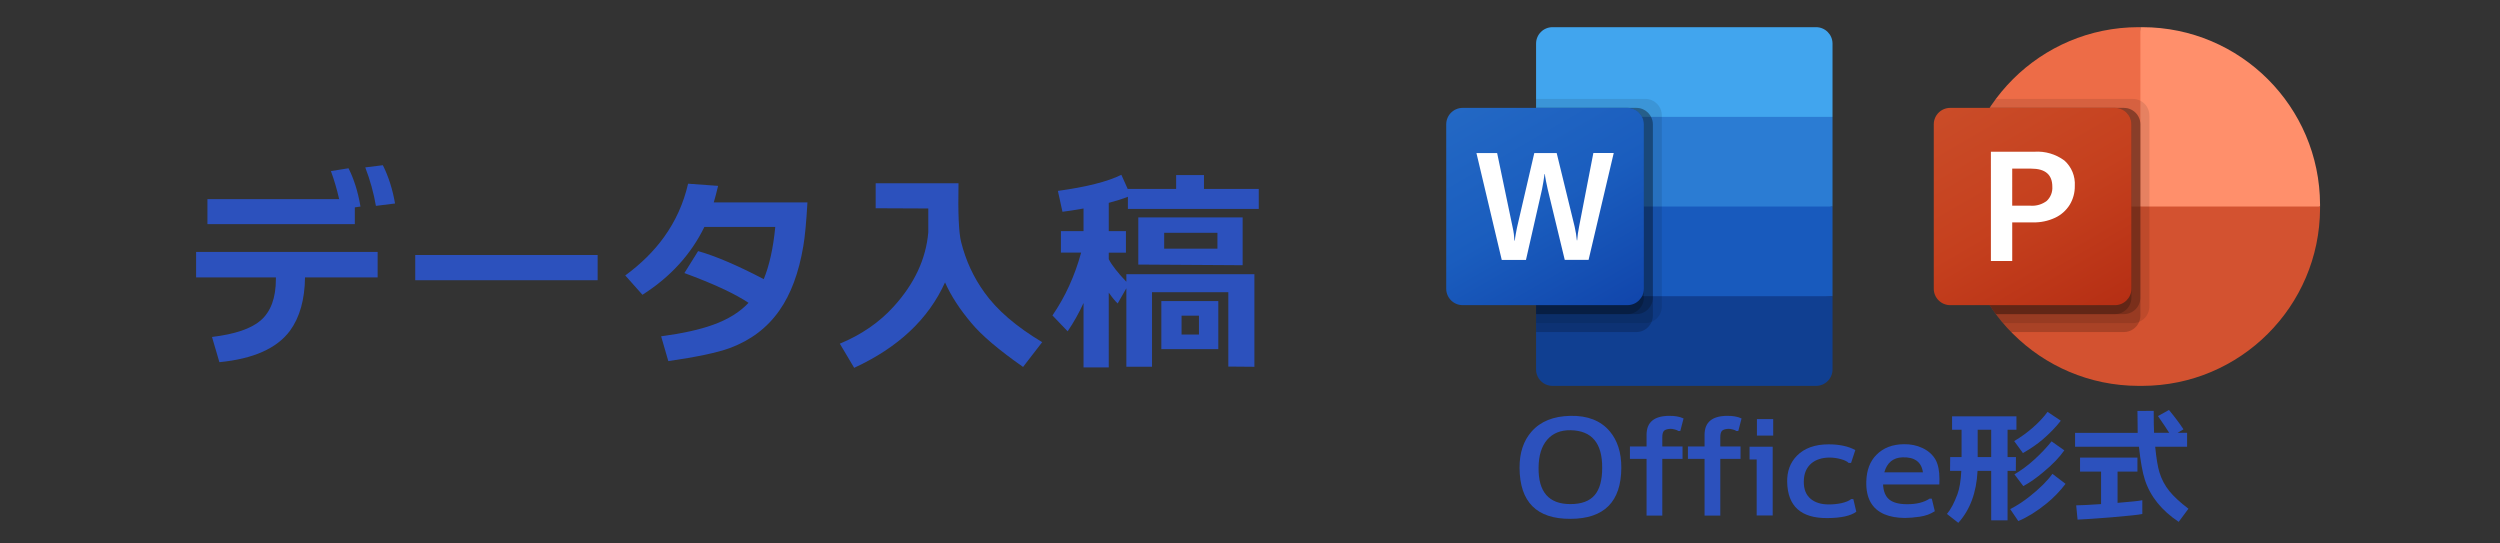 <?xml version="1.0" encoding="utf-8"?>
<!-- Generator: Adobe Illustrator 24.2.0, SVG Export Plug-In . SVG Version: 6.00 Build 0)  -->
<svg version="1.1" id="レイヤー_1" xmlns="http://www.w3.org/2000/svg" xmlns:xlink="http://www.w3.org/1999/xlink" x="0px"
	 y="0px" width="230px" height="50px" viewBox="0 0 230 50" style="enable-background:new 0 0 230 50;" xml:space="preserve">
<rect x="0" y="0" width="230" height="50" fill="#333333" stroke="none"/>
<style type="text/css">
	.st0{fill:#2C51BD;}
	.st1{fill:#ED6C47;}
	.st2{fill:#FF8F6B;}
	.st3{fill:#D35230;}
	.st4{opacity:0.1;enable-background:new    ;}
	.st5{opacity:0.2;enable-background:new    ;}
	.st6{fill:url(#SVGID_1_);}
	.st7{fill:#FFFFFF;}
	.st8{fill:#41A5EE;}
	.st9{fill:#2B7CD3;}
	.st10{fill:#185ABD;}
	.st11{fill:#103F91;}
	.st12{fill:url(#SVGID_2_);}
</style>
<g id="レイヤー_2_1_">
</g>
<g>
	<g>
		<path class="st0" d="M26.684,30.42c-1.2,1.627-3.367,2.594-6.5,2.9L19.504,31c2.105-0.253,3.6-0.76,4.479-1.52
			c0.933-0.813,1.399-2.08,1.399-3.8v-0.16h-7.34v-2.34h16.7v2.34h-6.68C28.037,27.561,27.576,29.193,26.684,30.42z M19.084,20.62
			v-2.3h12.119c-0.213-0.933-0.467-1.793-0.76-2.58l1.62-0.26c0.507,1,0.873,2.173,1.101,3.52l-0.521,0.08v1.54
			C32.643,20.62,19.084,20.62,19.084,20.62z M34.584,18.94c-0.201-1.173-0.527-2.354-0.98-3.54l1.619-0.2
			c0.521,1.04,0.894,2.214,1.121,3.521L34.584,18.94z"/>
		<path class="st0" d="M54.983,25.78h-16.78v-2.32h16.78V25.78z"/>
		<path class="st0" d="M64.803,20.88c-1.239,2.534-3.139,4.614-5.699,6.24l-1.58-1.779c1.439-1.054,2.627-2.227,3.561-3.521
			c1.066-1.479,1.807-3.12,2.219-4.92l2.761,0.2c-0.16,0.667-0.294,1.173-0.399,1.52h8.619c-0.107,1.84-0.233,3.181-0.38,4.021
			c-0.413,2.453-1.147,4.427-2.2,5.92c-1.106,1.587-2.627,2.74-4.56,3.46c-1.173,0.427-3.06,0.826-5.66,1.2l-0.66-2.28
			c1.974-0.267,3.567-0.62,4.78-1.061c1.373-0.492,2.46-1.166,3.26-2.02c-1.254-0.84-3.22-1.753-5.9-2.74l1.261-2.02
			c1.6,0.453,3.612,1.313,6.04,2.58c0.52-1.267,0.873-2.867,1.06-4.801h-6.523C64.803,20.879,64.803,20.88,64.803,20.88z"/>
		<path class="st0" d="M86.943,25.98c-1.52,3.373-4.307,5.993-8.359,7.86l-1.32-2.221c1.986-0.826,3.633-1.96,4.939-3.399
			c1.92-2.106,2.986-4.387,3.2-6.841c0,0.027,0-0.706,0-2.199l-4.84-0.021v-2.3h7.62c-0.054,2.76,0.026,4.56,0.24,5.4
			c0.426,1.706,1.14,3.253,2.14,4.64c1.159,1.627,2.933,3.153,5.319,4.58l-1.76,2.28c-2.227-1.561-3.807-2.9-4.74-4.021
			C88.29,28.447,87.477,27.193,86.943,25.98z"/>
		<path class="st0" d="M99.684,27.88c-0.414,0.907-0.9,1.773-1.46,2.601l-1.399-1.46c1.172-1.707,2.053-3.633,2.639-5.78h-1.859
			v-1.979h2.08v-2.08c-0.827,0.146-1.474,0.246-1.939,0.3l-0.42-1.92c2.626-0.36,4.572-0.854,5.84-1.48l0.6,1.34v-0.04h4.439v-1.279
			h2.561v1.279h5.039v1.841h-12.039v-1.12c-0.467,0.187-1.054,0.373-1.76,0.56v2.601h1.58v1.979h-1.58v0.601
			c0.266,0.533,0.807,1.227,1.619,2.079v-0.699h11.78v8.52l-2.399-0.02V26.88h-7.021v6.86h-2.36v-7.22l-0.8,1.399
			c-0.239-0.227-0.513-0.56-0.819-1V33.8h-2.32v-5.92H99.684z M114.323,24.4l-9.6-0.06V20h9.6V24.4z M112.084,32.12h-5.24V27.7h5.24
			V32.12z M112.004,22.88v-1.46h-4.9v1.46C107.104,22.88,112.004,22.88,112.004,22.88z M110.303,30.78v-1.74h-1.6v1.74H110.303z"/>
	</g>
</g>
<g>
	<g>
		<path class="st0" d="M148.08,39.66c0.728,0.852,1.088,1.979,1.081,3.381c-0.016,3.121-1.576,4.685-4.681,4.692
			c-3.105,0.016-4.665-1.549-4.681-4.692c-0.008-1.38,0.36-2.491,1.104-3.335c0.819-0.935,2.012-1.418,3.576-1.448
			C146.052,38.227,147.252,38.694,148.08,39.66z M146.711,45.549c0.46-0.537,0.69-1.373,0.69-2.508
			c0.016-2.269-0.951-3.423-2.898-3.461c-0.92-0.016-1.641,0.275-2.161,0.874c-0.521,0.598-0.786,1.46-0.794,2.587
			c-0.023,2.216,0.943,3.328,2.898,3.335C145.48,46.384,146.236,46.108,146.711,45.549z"/>
		<path class="st0" d="M153.564,38.258c0.529-0.008,0.97,0.072,1.323,0.241l-0.3,1.15h-0.184c-0.046-0.047-0.155-0.093-0.328-0.139
			c-0.172-0.046-0.309-0.064-0.408-0.058c-0.275,0.016-0.468,0.075-0.574,0.179c-0.107,0.104-0.161,0.301-0.161,0.592v0.852h1.862
			v1.139h-1.862v5.221h-1.449v-5.221h-1.529v-1.139h1.529v-1.069C151.483,38.848,152.177,38.266,153.564,38.258z"/>
		<path class="st0" d="M158.9,38.258c0.529-0.008,0.97,0.072,1.323,0.241l-0.3,1.15h-0.184c-0.046-0.047-0.155-0.093-0.328-0.139
			c-0.172-0.046-0.309-0.064-0.408-0.058c-0.275,0.016-0.468,0.075-0.574,0.179c-0.107,0.104-0.161,0.301-0.161,0.592v0.852h1.862
			v1.139h-1.862v5.221h-1.449v-5.221h-1.529v-1.139h1.529v-1.069C156.819,38.848,157.513,38.266,158.9,38.258z"/>
		<path class="st0" d="M163.087,41.098v6.325h-1.473v-5.152h-0.655v-1.173H163.087z M161.638,40.074v-1.518h1.495v1.518H161.638z"/>
		<path class="st0" d="M170.505,45.916l0.275,1.162c-0.514,0.383-1.402,0.578-2.668,0.586c-2.414,0.016-3.646-1.088-3.691-3.312
			c-0.022-0.989,0.276-1.798,0.897-2.427c0.689-0.697,1.66-1.046,2.909-1.046c0.997,0,1.817,0.176,2.461,0.528l-0.391,1.185h-0.219
			c-0.13-0.138-0.37-0.255-0.719-0.351s-0.691-0.144-1.029-0.144c-0.689,0-1.25,0.176-1.679,0.528
			c-0.468,0.399-0.701,0.963-0.701,1.691c-0.008,0.705,0.21,1.238,0.655,1.598c0.406,0.33,0.958,0.495,1.656,0.495
			c0.383,0,0.763-0.038,1.138-0.115c0.43-0.1,0.732-0.226,0.909-0.38h0.197V45.916z"/>
		<path class="st0" d="M178.083,42.317c0.23,0.429,0.346,1.016,0.346,1.759c0,0.161-0.005,0.326-0.012,0.495h-5.175
			c0.03,0.628,0.216,1.086,0.558,1.374c0.341,0.287,0.88,0.436,1.615,0.442c0.882,0.008,1.587-0.164,2.116-0.518l0.195,0.012
			l0.276,1.15c-0.392,0.261-0.854,0.429-1.386,0.506c-0.533,0.076-0.995,0.115-1.386,0.115c-0.721-0.008-1.338-0.119-1.852-0.334
			c-1.158-0.49-1.718-1.495-1.679-3.013c0.03-1.051,0.341-1.871,0.931-2.461c0.637-0.645,1.484-0.97,2.542-0.978
			c0.613-0.008,1.173,0.107,1.679,0.345C177.412,41.474,177.822,41.842,178.083,42.317z M173.356,43.455h3.554
			c-0.138-0.958-0.767-1.418-1.886-1.38C174.166,42.106,173.609,42.566,173.356,43.455z"/>
		<path class="st0" d="M181.936,43.317c-0.1,1.993-0.689,3.588-1.771,4.784l-1.047-0.816c0.345-0.406,0.667-1.013,0.966-1.817
			c0.191-0.514,0.311-1.23,0.356-2.15h-1.035l0.012-1.265h1.047v-2.519h-0.874v-1.23h5.923v1.23h-0.817v2.519h0.771l-0.011,1.265
			h-0.76v4.554h-1.506v-4.554L181.936,43.317L181.936,43.317z M181.947,39.534v2.519h1.242v-2.519H181.947z M190.031,44.514
			c-0.521,0.683-1.107,1.288-1.759,1.816c-0.866,0.706-1.729,1.242-2.588,1.61l-0.747-1.104c0.605-0.307,1.207-0.698,1.806-1.174
			c0.927-0.735,1.621-1.426,2.081-2.069L190.031,44.514z M189.595,38.706c-0.452,0.583-1.008,1.157-1.668,1.725
			c-0.482,0.414-1.088,0.832-1.816,1.254l-0.805-1.104c0.636-0.383,1.203-0.793,1.701-1.23c0.553-0.482,1.009-0.97,1.369-1.46
			L189.595,38.706z M189.917,41.432c-0.445,0.637-1.073,1.292-1.887,1.966c-0.659,0.561-1.287,1.001-1.886,1.323l-0.816-1.081
			c0.659-0.392,1.269-0.844,1.828-1.357c0.606-0.552,1.135-1.111,1.588-1.679L189.917,41.432z"/>
		<path class="st0" d="M198.277,41.098c0.107,1.074,0.237,1.859,0.391,2.357c0.199,0.645,0.502,1.218,0.909,1.72
			c0.406,0.502,0.992,1.045,1.759,1.627l-0.896,1.208c-1.58-1.051-2.618-2.347-3.117-3.888c-0.214-0.659-0.395-1.667-0.54-3.024
			h-5.877v-1.276h5.762c0-0.015-0.008-0.686-0.022-2.013l1.495-0.011c0,1.004,0.011,1.679,0.034,2.023h1.392
			c-0.23-0.368-0.575-0.882-1.035-1.541l1.012-0.563c0.56,0.675,1.005,1.27,1.334,1.782l-0.54,0.322h0.874v1.276h-2.935
			L198.277,41.098L198.277,41.098z M197.093,46.02v1.266c-0.276,0.068-1.238,0.172-2.887,0.311c-1.426,0.114-2.449,0.184-3.07,0.207
			l-0.127-1.312c0.483-0.007,1.246-0.046,2.289-0.115v-2.989h-1.933V42.1h5.279v1.288h-1.829v2.875
			C195.996,46.17,196.755,46.089,197.093,46.02z"/>
	</g>
</g>
<g>
	<path class="st1" d="M199.395,20.65L196.916,2.5h-0.185c-9.009,0.015-16.314,7.305-16.346,16.315V19L199.395,20.65z"/>
	<path class="st2" d="M197.101,2.5h-0.185V19l8.264,3.3l8.265-3.3v-0.185C213.413,9.806,206.11,2.515,197.101,2.5z"/>
	<path class="st3" d="M213.445,19v0.181c-0.034,9.01-7.338,16.301-16.348,16.319h-0.365c-9.009-0.018-16.313-7.309-16.348-16.319V19
		H213.445z"/>
	<path class="st4" d="M197.743,10.609v17.605c-0.005,0.612-0.376,1.162-0.942,1.396c-0.18,0.076-0.375,0.116-0.571,0.116h-11.942
		c-0.231-0.264-0.454-0.545-0.662-0.825c-2.105-2.803-3.242-6.214-3.24-9.718v-0.363c-0.004-3.161,0.922-6.255,2.662-8.895
		c0.181-0.281,0.372-0.561,0.579-0.825h12.604C197.061,9.105,197.735,9.777,197.743,10.609z"/>
	<path class="st5" d="M196.916,11.435V29.04c0,0.196-0.04,0.389-0.116,0.569c-0.234,0.565-0.784,0.936-1.396,0.94H185.04
		c-0.261-0.266-0.512-0.541-0.752-0.825c-0.231-0.264-0.454-0.545-0.662-0.825c-2.105-2.803-3.242-6.214-3.24-9.718V18.82
		c-0.004-3.161,0.922-6.254,2.662-8.894h12.356C196.235,9.931,196.909,10.603,196.916,11.435z"/>
	<path class="st5" d="M196.916,11.435v15.956c-0.008,0.831-0.681,1.504-1.513,1.509h-11.777c-2.105-2.803-3.242-6.214-3.24-9.718
		V18.82c-0.004-3.161,0.922-6.254,2.662-8.894h12.356C196.235,9.931,196.909,10.603,196.916,11.435z"/>
	<path class="st5" d="M196.09,11.435v15.956c-0.008,0.831-0.681,1.504-1.513,1.509h-10.951c-2.105-2.803-3.242-6.214-3.24-9.718
		V18.82c-0.004-3.161,0.922-6.254,2.662-8.894h11.529C195.409,9.931,196.083,10.603,196.09,11.435z"/>
	
		<linearGradient id="SVGID_1_" gradientUnits="userSpaceOnUse" x1="181.072" y1="-1017.169" x2="192.924" y2="-996.643" gradientTransform="matrix(1 0 0 1 0 1025.906)">
		<stop  offset="0" style="stop-color:#CA4C28"/>
		<stop  offset="0.5" style="stop-color:#C5401E"/>
		<stop  offset="1" style="stop-color:#B62F14"/>
	</linearGradient>
	<path class="st6" d="M179.422,9.925h15.152c0.836-0.001,1.514,0.676,1.515,1.511v15.127c-0.001,0.836-0.68,1.512-1.515,1.511
		h-15.152c-0.835,0.001-1.514-0.675-1.515-1.51v-0.001V11.436C177.908,10.601,178.586,9.924,179.422,9.925
		C179.421,9.925,179.422,9.925,179.422,9.925z"/>
	<path class="st7" d="M187.163,13.959c0.987-0.067,1.964,0.22,2.759,0.807c0.663,0.589,1.016,1.451,0.96,2.337
		c0.012,0.615-0.153,1.221-0.474,1.747c-0.324,0.517-0.791,0.93-1.344,1.187c-0.632,0.293-1.323,0.438-2.019,0.424h-1.92v3.554
		h-1.962V13.959H187.163z M185.123,18.924h1.69c0.535,0.039,1.067-0.12,1.494-0.446c0.353-0.338,0.539-0.814,0.507-1.301
		c0-1.108-0.645-1.662-1.936-1.663h-1.755C185.123,15.515,185.123,18.924,185.123,18.924z"/>
</g>
<g>
	<path class="st8" d="M167.077,2.5h-24.244c-0.836-0.001-1.514,0.676-1.514,1.511l0,0l0,0v6.738l14.049,4.125l13.224-4.124V4.011
		C168.591,3.176,167.913,2.499,167.077,2.5L167.077,2.5z"/>
	<path class="st9" d="M168.592,10.75h-27.273V19l14.049,2.475L168.592,19V10.75z"/>
	<path class="st10" d="M141.319,19v8.25l13.223,1.65l14.05-1.65V19H141.319z"/>
	<path class="st11" d="M142.833,35.5h24.243c0.835,0.002,1.515-0.673,1.517-1.509c0-0.001,0-0.002,0-0.003l0,0V27.25h-27.274v6.738
		C141.319,34.824,141.997,35.501,142.833,35.5L142.833,35.5z"/>
	<path class="st4" d="M151.373,9.1h-10.054v20.625h10.054c0.834-0.004,1.509-0.678,1.515-1.511V10.612
		C152.883,9.778,152.208,9.104,151.373,9.1z"/>
	<path class="st5" d="M150.548,9.925h-9.229V30.55h9.229c0.834-0.004,1.509-0.678,1.515-1.511V11.437
		C152.056,10.603,151.381,9.929,150.548,9.925z"/>
	<path class="st5" d="M150.548,9.925h-9.229v18.975h9.229c0.834-0.004,1.509-0.678,1.515-1.511V11.437
		C152.056,10.603,151.381,9.929,150.548,9.925z"/>
	<path class="st5" d="M149.721,9.925h-8.402v18.975h8.402c0.834-0.004,1.509-0.678,1.515-1.511V11.437
		C151.23,10.603,150.555,9.929,149.721,9.925z"/>
	
		<linearGradient id="SVGID_2_" gradientUnits="userSpaceOnUse" x1="136.219" y1="-981.168" x2="148.07" y2="-960.644" gradientTransform="matrix(1 0 0 1 0 989.905)">
		<stop  offset="0" style="stop-color:#2368C4"/>
		<stop  offset="0.5" style="stop-color:#1A5DBE"/>
		<stop  offset="1" style="stop-color:#1146AC"/>
	</linearGradient>
	<path class="st12" d="M134.568,9.925h15.152c0.836-0.001,1.514,0.676,1.515,1.511v15.126c-0.001,0.836-0.68,1.512-1.515,1.511
		h-15.152c-0.835,0.003-1.513-0.673-1.515-1.508v-0.001V11.437C133.054,10.602,133.732,9.925,134.568,9.925
		C134.568,9.925,134.568,9.925,134.568,9.925z"/>
	<path class="st7" d="M139.273,21.523c0.029,0.234,0.05,0.437,0.058,0.611h0.036c0.013-0.165,0.04-0.365,0.082-0.597
		c0.042-0.232,0.079-0.429,0.113-0.59l1.593-6.863h2.061l1.65,6.76c0.096,0.418,0.165,0.842,0.206,1.269h0.028
		c0.03-0.416,0.088-0.83,0.171-1.237l1.319-6.801h1.875l-2.315,9.834h-2.192l-1.57-6.505c-0.046-0.188-0.097-0.432-0.155-0.733
		s-0.094-0.521-0.107-0.66h-0.026c-0.018,0.16-0.053,0.397-0.107,0.712c-0.053,0.316-0.095,0.548-0.127,0.7l-1.476,6.49h-2.229
		l-2.328-9.829h1.904l1.436,6.877C139.216,21.146,139.248,21.334,139.273,21.523z"/>
</g>
</svg>
